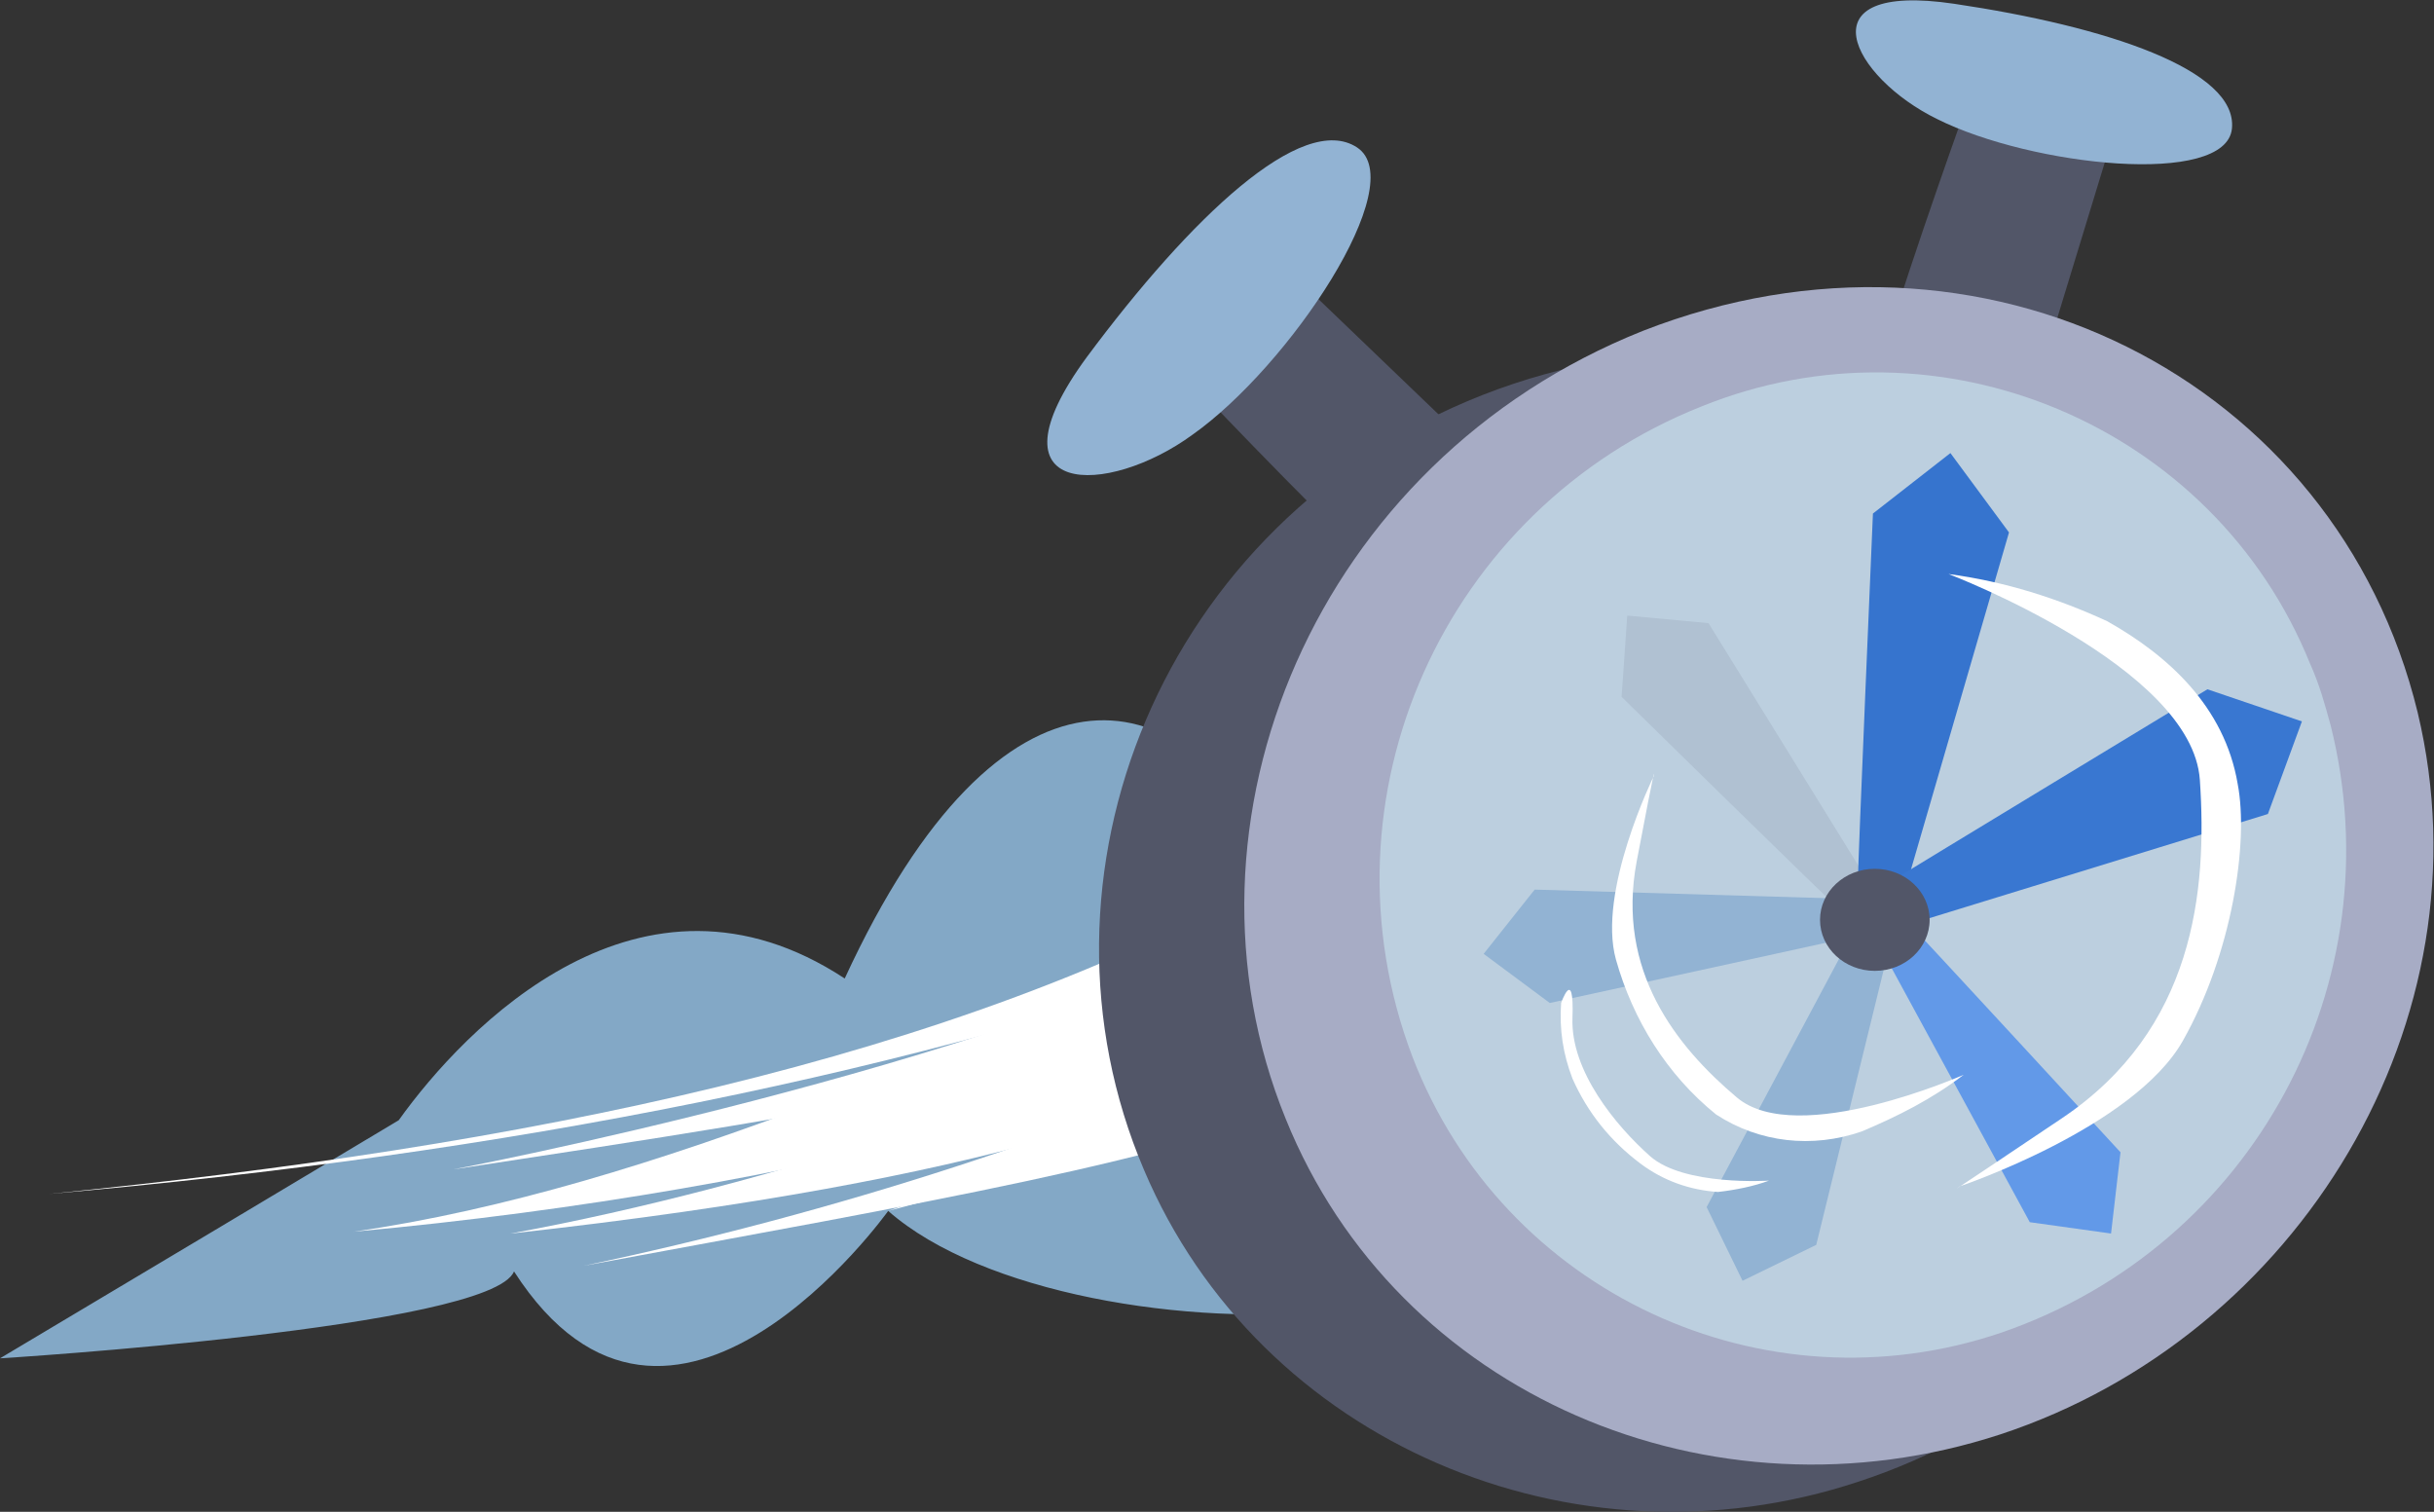 <?xml version="1.0" encoding="utf-8"?>
<!-- Generator: Adobe Illustrator 23.0.3, SVG Export Plug-In . SVG Version: 6.00 Build 0)  -->
<svg version="1.1" id="Layer_1" xmlns="http://www.w3.org/2000/svg" xmlns:xlink="http://www.w3.org/1999/xlink" x="0px" y="0px"
	 viewBox="0 0 128.8 80" style="enable-background:new 0 0 128.8 80;" xml:space="preserve">
<rect x="0" y="0" width="128.8" height="80" fill="#333333" stroke="none"/>
<style type="text/css">
	.st0{fill:#83A8C6;}
	.st1{fill:#FFFFFF;}
	.st2{fill:#525668;}
	.st3{fill:#A7ACC5;}
	.st4{fill:#BCCFDF;}
	.st5{fill:#92B3D3;}
	.st6{fill:#B0C1D2;}
	.st7{fill:#3674CE;}
	.st8{fill:#3977D1;}
	.st9{fill:#6299E8;}
</style>
<g id="hizli-vpn" transform="translate(-512.69 -509.225)">
	<g id="Group_19412" transform="translate(512.69 509.225)">
		<g id="Group_19409" transform="translate(0 38.079)">
			<path id="Path_98976" class="st0" d="M78.3,19.9C90.5,33.3,56.9,34.7,47,26c0,0-11.5,16.1-19.8,3.2C26,32.2,0,33.8,0,33.8
				L11.4,27l9.7-5.8c3.5-4.9,12.8-14.6,23.6-7.5C53-4.3,62.6-2.3,67.2,7"/>
			<path id="Path_98977" class="st1" d="M67.2,10.6C52,18.5,24,23.8,24,23.8c20.3-3.1,37.7-5.6,44.8-11.5L67.2,10.6z"/>
			<path id="Path_98978" class="st1" d="M70,13.8C63.9,19,42.8,24.9,18.7,27.1c16-2.3,33.1-10.3,50-17.4L70,13.8z"/>
			<path id="Path_98979" class="st1" d="M67.8,8.2C50.4,18.1,27.5,22.6,2.6,25.1c24.1-2.1,45.9-6.4,65-13.3L67.8,8.2z"/>
			<path id="Path_98980" class="st1" d="M70.7,19.7L47,26l23.6-8.4L70.7,19.7z"/>
			<path id="Path_98981" class="st1" d="M69.7,17c-7.6,3.2-16.4,7.3-42.7,10.2c14.2-2.6,27.9-7.6,41.6-12.6L69.7,17z"/>
			<path id="Path_98982" class="st1" d="M70.7,19.7c-8.3,3.6-22,5.9-39.8,9.2c13.3-2.8,26.3-7,38.7-12.6L70.7,19.7z"/>
			
				<ellipse id="Ellipse_205" transform="matrix(0.934 -0.358 0.358 0.934 -1.582 26.381)" class="st1" cx="70.4" cy="17.5" rx="1" ry="5.4"/>
			
				<ellipse id="Ellipse_206" transform="matrix(0.934 -0.358 0.358 0.934 1.22 24.966)" class="st1" cx="68" cy="9.2" rx="1.1" ry="6.6"/>
		</g>
		<g id="Group_19411" transform="translate(55.408)">
			<path id="Path_98983" class="st2" d="M44.3,18.9c0.1-1.4,4.1-12.6,4.1-12.6L56,8.5l-4,13.1L44.3,18.9z"/>
			<path id="Path_98984" class="st2" d="M17.7,30.2c-1.2-0.7-9.4-9.3-9.4-9.3l5.3-5.8l9.9,9.5L17.7,30.2z"/>
			<g id="Group_19410" transform="translate(2.729 15.208)">
				<path id="Path_98985" class="st2" d="M61.3,25.6c4.2,16.1-5.5,32.5-21.1,37.6c-15.1,5-31.7-2.1-37.8-16.5
					c-6.6-15.5,0.9-34.3,17.9-41C37.9-1.2,56.7,8.2,61.3,25.6z"/>
				<path id="Path_98986" class="st3" d="M69.8,22.5c3.9,16.3-6.3,33-22.1,38.2c-15.3,5-31.9-2.1-37.8-16.7
					C3.5,28.3,11.5,9.2,28.8,2.3C46.7-4.7,65.5,4.8,69.8,22.5z"/>
				<path id="Path_98987" class="st4" d="M65.2,23.2c3.4,13.6-4.1,27.5-17.4,32.1c-12.6,4.3-26.4-2.1-31.2-14.6
					C11.4,27,18.3,11.7,31.9,6.3c12.6-5.1,27.1,1,32.2,13.6C64.6,21,64.9,22.1,65.2,23.2z"/>
			</g>
			<path id="Path_98988" class="st5" d="M2.1,18.9c5.5-7.4,11.4-13,14.3-11.1s-3.6,11.6-8.7,15.2C3.2,26.3-3.4,26.4,2.1,18.9z"/>
			<path id="Path_98989" class="st5" d="M48,0.2c8.1,1.2,15,3.5,14.7,6.6s-10.6,2-15.6-0.5C42.6,4.1,39.9-1,48,0.2z"/>
		</g>
	</g>
	<path id="Path_98990" class="st6" d="M610.2,557.5c-0.6-0.5-11.7-11.4-11.7-11.4l0.3-4.3l4.3,0.4l8.9,14.4
		C612,556.6,613,560,610.2,557.5z"/>
	<path id="Path_98991" class="st7" d="M611,556c0-1,0.8-19.6,0.8-19.6l4.1-3.2l3.1,4.2l-5.7,19.6C613.3,556.9,611,560.6,611,556z"/>
	<path id="Path_98992" class="st8" d="M612.7,555.9c0.8-0.5,16.8-10.2,16.8-10.2l5,1.7l-1.8,4.9l-19.5,6
		C613.2,558.3,608.8,558.4,612.7,555.9z"/>
	<path id="Path_98993" class="st9" d="M613.8,558.2c0.6,0.6,11.1,12,11.1,12l-0.5,4.3l-4.3-0.6L612,559
		C612,559,611.1,555.5,613.8,558.2z"/>
	<path id="Path_98994" class="st5" d="M612.7,559.2c-0.2,0.8-3.9,15.9-3.9,15.9l-3.9,1.9l-1.9-3.9l8-15
		C611,558.1,613.5,555.5,612.7,559.2z"/>
	<path id="Path_98995" class="st5" d="M610.7,558.8c-0.8,0.2-16,3.5-16,3.5l-3.5-2.6l2.7-3.4l17,0.5
		C610.9,556.8,614.4,557.9,610.7,558.8z"/>
	<ellipse id="Ellipse_207" class="st2" cx="611.9" cy="557.9" rx="2.9" ry="2.7"/>
	<path id="Path_98996" class="st1" d="M615.8,539.6c0,0,12.9,4.9,13.3,10.9c0.4,5.9-0.3,13.2-7.3,17.9s-5.4,3.6-5.4,3.6
		s9.2-3.1,11.8-7.7s3.5-10.5,2.9-13.6c-0.7-4.1-3.7-6.8-6.9-8.6C621.6,540.9,618.8,540,615.8,539.6z"/>
	<path id="Path_98997" class="st1" d="M616.6,566.1c0,0-8.8,3.9-12,1.2c-3.2-2.7-6.4-6.7-5.3-12.5s0.9-4.5,0.9-4.5s-3,6.1-2,9.7
		c0.9,3.2,2.7,6.1,5.3,8.2c2.3,1.5,5.1,1.8,7.7,0.9C613.1,568.3,614.9,567.4,616.6,566.1z"/>
	<path id="Path_98998" class="st1" d="M606.3,571.7c0,0-4.5,0.3-6.3-1.3c-1.8-1.6-4.2-4.5-4.1-7.3s-0.6-0.8-0.6-0.8
		c-0.1,1.4,0.1,2.7,0.6,4c0.8,1.8,2,3.3,3.6,4.5c1.2,0.9,2.6,1.4,4.1,1.5C604.5,572.2,605.5,572,606.3,571.7z"/>
</g>
</svg>
